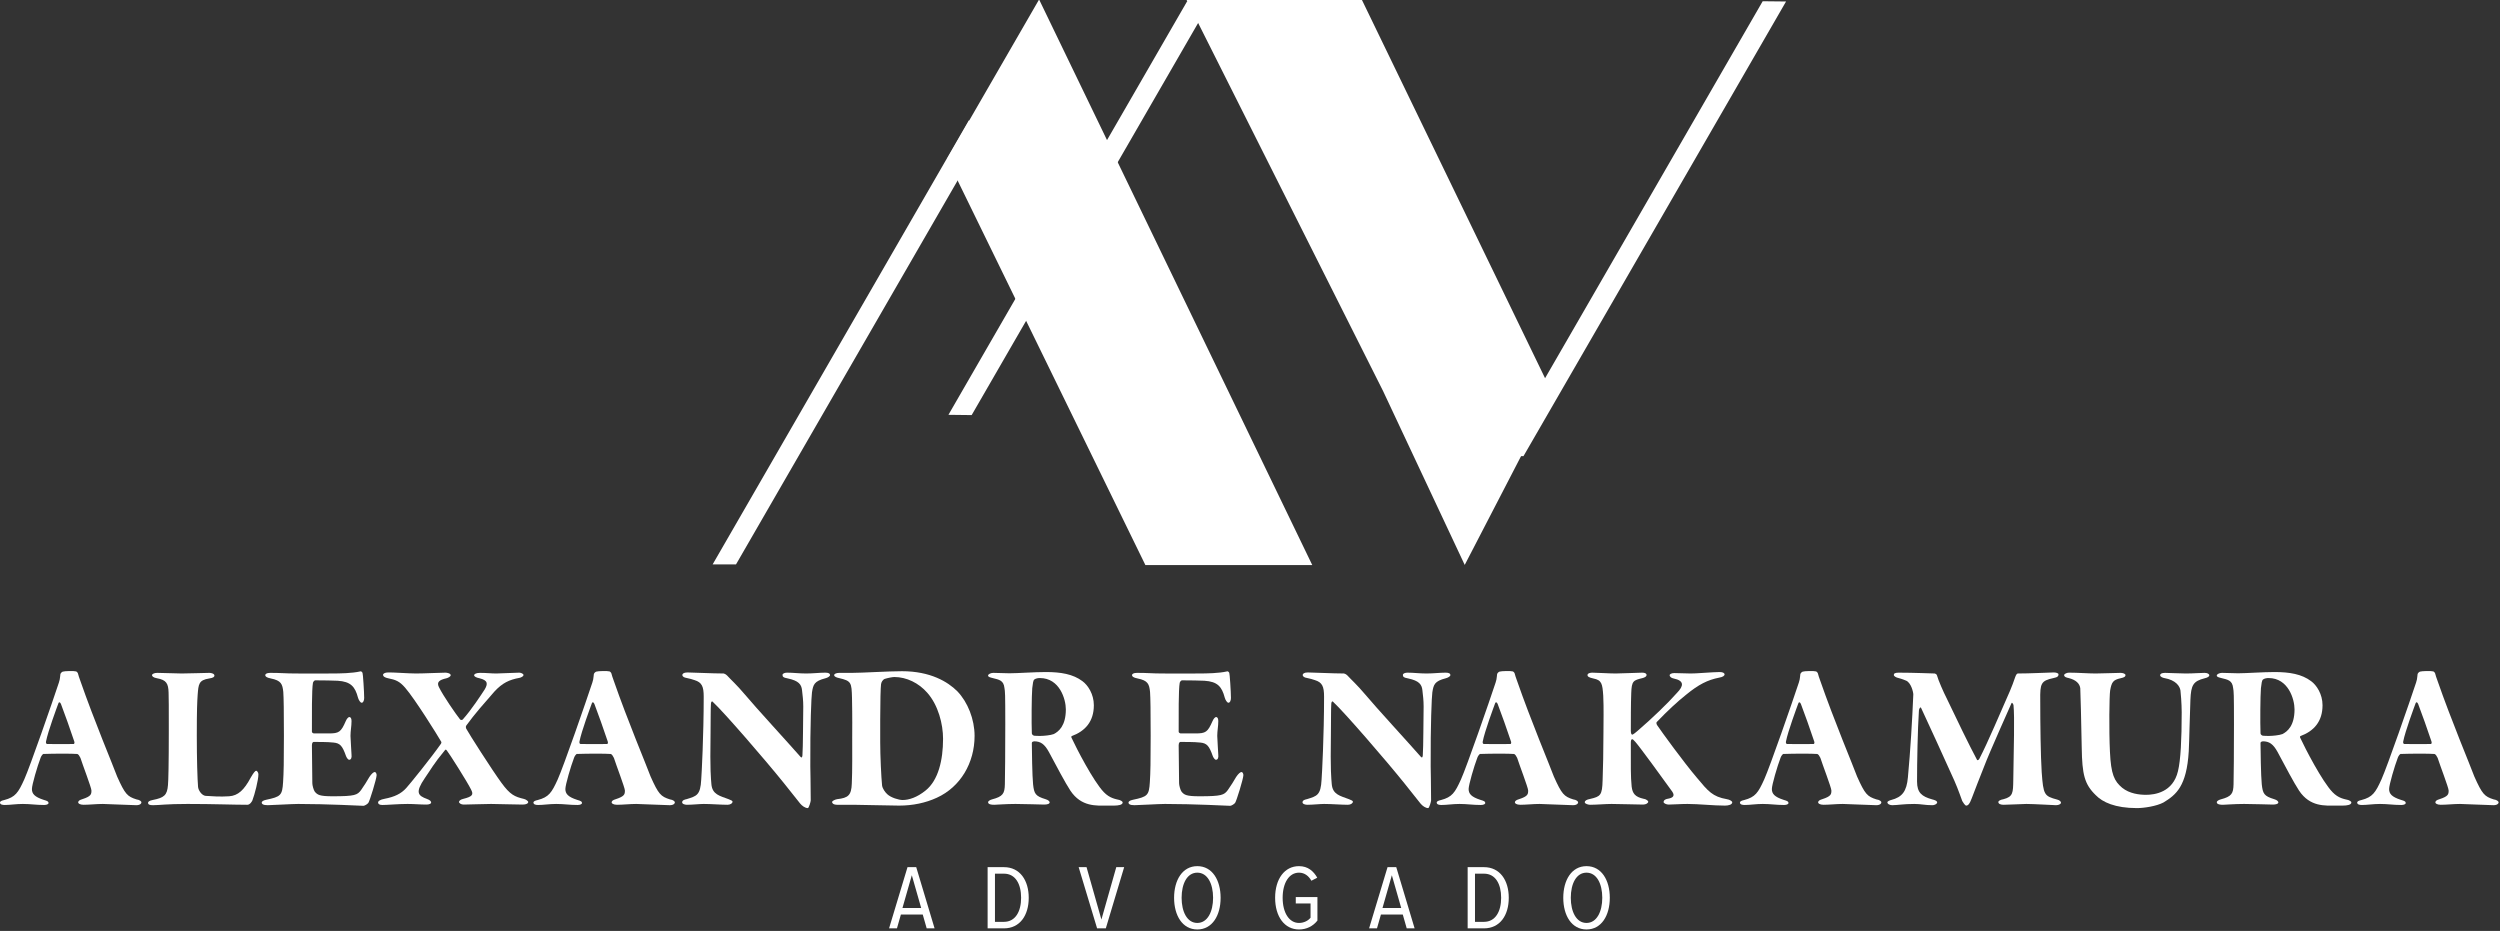 <?xml version="1.0" encoding="UTF-8" standalone="no"?><!DOCTYPE svg PUBLIC "-//W3C//DTD SVG 1.1//EN" "http://www.w3.org/Graphics/SVG/1.1/DTD/svg11.dtd"><svg width="1528px" height="569px" version="1.1" xmlns="http://www.w3.org/2000/svg" xmlns:xlink="http://www.w3.org/1999/xlink" xml:space="preserve" xmlns:serif="http://www.serif.com/" style="fill-rule:evenodd;clip-rule:evenodd;stroke-linejoin:round;stroke-miterlimit:2;"><rect width="100%" height="100%" fill="#333333" stroke="none"/><g transform="matrix(1,0,0,1,-123.758,-15.989)"><g><g transform="matrix(1.396,0,0,1.396,178.771,-21.443)"><g transform="matrix(0.403,0.233,-0.351,0.608,260.171,-474.139)"><path d="M1417.05,281.784L1436.2,274.625L1436.12,602.067L1417.05,609.179L1417.05,281.784Z" style="fill:white;"/></g><g transform="matrix(0.403,0.233,-0.351,0.608,8.198,-474.139)"><path d="M1417.05,281.784L1436.2,274.625L1436.12,572.487L1417.06,579.599L1417.05,281.784Z" style="fill:white;"/></g><g transform="matrix(1.918,0,0,1.926,-1014.56,-1210.45)"><path d="M863.288,732.848L855.864,745.651L842.774,770.82L824.146,731.312L779.213,642.259L819.248,642.259" style="fill:white;"/></g><g transform="matrix(1.918,0,0,1.918,-1036.66,-1206.87)"><path d="M736.128,679.487L757.139,643.096L819.493,772.197L781.4,772.197L736.128,679.487Z" style="fill:white;"/></g><g transform="matrix(-0.403,-0.233,0.351,-0.608,754.995,775.43)"><path d="M1417.06,281.784L1436.1,274.506L1436.2,594.235L1417.06,593.71L1417.06,281.784Z" style="fill:white;"/></g></g><g transform="matrix(2.337,0,0,2.337,81.556,-206.809)"><g transform="matrix(24,0,0,24,250.384,338.131)"><path d="M0.504,-0L0.304,-0.667L0.209,-0.667L0.008,-0L0.094,-0L0.137,-0.151L0.375,-0.151L0.418,-0L0.504,-0ZM0.358,-0.222L0.154,-0.222L0.256,-0.579L0.358,-0.222Z" style="fill:white;fill-rule:nonzero;"/></g><g transform="matrix(24,0,0,24,274.672,338.131)"><path d="M0.248,-0C0.422,-0 0.518,-0.142 0.518,-0.333C0.518,-0.523 0.422,-0.667 0.248,-0.667L0.07,-0.667L0.07,-0L0.248,-0ZM0.248,-0.071L0.15,-0.071L0.15,-0.596L0.248,-0.596C0.373,-0.596 0.435,-0.484 0.435,-0.333C0.435,-0.183 0.372,-0.071 0.248,-0.071Z" style="fill:white;fill-rule:nonzero;"/></g><g transform="matrix(24,0,0,24,299.968,338.131)"><path d="M0.304,-0L0.504,-0.667L0.418,-0.667L0.256,-0.096L0.094,-0.667L0.008,-0.667L0.209,-0L0.304,-0Z" style="fill:white;fill-rule:nonzero;"/></g><g transform="matrix(24,0,0,24,323.992,338.131)"><path d="M0.3,0.012C0.463,0.012 0.554,-0.14 0.554,-0.333C0.554,-0.526 0.463,-0.678 0.3,-0.678C0.138,-0.678 0.047,-0.526 0.047,-0.333C0.047,-0.14 0.138,0.012 0.3,0.012ZM0.3,-0.059C0.189,-0.059 0.129,-0.181 0.129,-0.333C0.129,-0.487 0.189,-0.607 0.3,-0.607C0.411,-0.607 0.472,-0.487 0.472,-0.333C0.472,-0.181 0.411,-0.059 0.3,-0.059Z" style="fill:white;fill-rule:nonzero;"/></g><g transform="matrix(24,0,0,24,350.416,338.131)"><path d="M0.307,0.012C0.391,0.012 0.46,-0.024 0.508,-0.085L0.508,-0.341L0.272,-0.341L0.272,-0.271L0.433,-0.271L0.433,-0.116C0.409,-0.086 0.364,-0.059 0.307,-0.059C0.2,-0.059 0.129,-0.17 0.129,-0.333C0.129,-0.497 0.2,-0.607 0.307,-0.607C0.368,-0.607 0.413,-0.571 0.442,-0.519L0.506,-0.552C0.466,-0.623 0.405,-0.678 0.307,-0.678C0.15,-0.678 0.047,-0.539 0.047,-0.333C0.047,-0.127 0.15,0.012 0.307,0.012Z" style="fill:white;fill-rule:nonzero;"/></g><g transform="matrix(24,0,0,24,375.928,338.131)"><path d="M0.504,-0L0.304,-0.667L0.209,-0.667L0.008,-0L0.094,-0L0.137,-0.151L0.375,-0.151L0.418,-0L0.504,-0ZM0.358,-0.222L0.154,-0.222L0.256,-0.579L0.358,-0.222Z" style="fill:white;fill-rule:nonzero;"/></g><g transform="matrix(24,0,0,24,400.216,338.131)"><path d="M0.248,-0C0.422,-0 0.518,-0.142 0.518,-0.333C0.518,-0.523 0.422,-0.667 0.248,-0.667L0.07,-0.667L0.07,-0L0.248,-0ZM0.248,-0.071L0.15,-0.071L0.15,-0.596L0.248,-0.596C0.373,-0.596 0.435,-0.484 0.435,-0.333C0.435,-0.183 0.372,-0.071 0.248,-0.071Z" style="fill:white;fill-rule:nonzero;"/></g><g transform="matrix(24,0,0,24,425.776,338.131)"><path d="M0.3,0.012C0.463,0.012 0.554,-0.14 0.554,-0.333C0.554,-0.526 0.463,-0.678 0.3,-0.678C0.138,-0.678 0.047,-0.526 0.047,-0.333C0.047,-0.14 0.138,0.012 0.3,0.012ZM0.3,-0.059C0.189,-0.059 0.129,-0.181 0.129,-0.333C0.129,-0.487 0.189,-0.607 0.3,-0.607C0.411,-0.607 0.472,-0.487 0.472,-0.333C0.472,-0.181 0.411,-0.059 0.3,-0.059Z" style="fill:white;fill-rule:nonzero;"/></g></g><g transform="matrix(5.282,0,0,5.282,-524.123,-1145.36)"><g transform="matrix(24,0,0,24,123.207,312.897)"><path d="M0.344,-0.639C0.335,-0.642 0.288,-0.641 0.28,-0.638C0.276,-0.637 0.268,-0.63 0.268,-0.624C0.268,-0.617 0.267,-0.619 0.267,-0.614C0.267,-0.608 0.264,-0.593 0.261,-0.585C0.231,-0.494 0.122,-0.18 0.094,-0.118C0.065,-0.054 0.051,-0.033 -0.002,-0.019C-0.015,-0.016 -0.023,-0.013 -0.023,-0.006C-0.022,0.003 -0.011,0.005 0,0.005C0.026,0.005 0.054,-0 0.087,-0C0.125,-0 0.15,0.005 0.19,0.005C0.204,0.005 0.212,-0 0.211,-0.005C0.211,-0.011 0.208,-0.014 0.187,-0.02C0.144,-0.034 0.131,-0.049 0.131,-0.072C0.131,-0.092 0.157,-0.181 0.173,-0.223C0.176,-0.232 0.184,-0.241 0.186,-0.241C0.242,-0.243 0.325,-0.243 0.348,-0.241C0.356,-0.241 0.361,-0.229 0.365,-0.222C0.374,-0.193 0.418,-0.078 0.418,-0.065C0.418,-0.047 0.417,-0.037 0.374,-0.023C0.361,-0.019 0.354,-0.015 0.354,-0.007C0.354,-0.003 0.362,0.004 0.38,0.004C0.408,0.004 0.442,-0 0.473,-0C0.495,-0 0.608,0.006 0.634,0.006C0.654,0.006 0.659,-0.003 0.659,-0.008C0.659,-0.012 0.651,-0.02 0.635,-0.022C0.591,-0.036 0.58,-0.047 0.542,-0.132C0.523,-0.184 0.431,-0.402 0.364,-0.595C0.359,-0.61 0.355,-0.619 0.353,-0.629C0.352,-0.633 0.347,-0.638 0.344,-0.639ZM0.333,-0.289C0.323,-0.288 0.233,-0.289 0.204,-0.289C0.199,-0.29 0.198,-0.296 0.199,-0.301C0.208,-0.349 0.252,-0.467 0.259,-0.486C0.261,-0.492 0.267,-0.492 0.271,-0.482C0.286,-0.443 0.319,-0.351 0.335,-0.302C0.338,-0.295 0.335,-0.29 0.333,-0.289Z" style="fill:white;fill-rule:nonzero;"/></g><g transform="matrix(24,0,0,24,139.743,312.897)"><path d="M0.021,-0.621C0.021,-0.616 0.027,-0.609 0.045,-0.606C0.09,-0.598 0.1,-0.581 0.101,-0.536C0.102,-0.503 0.102,-0.477 0.102,-0.353C0.102,-0.192 0.1,-0.111 0.098,-0.091C0.094,-0.042 0.08,-0.03 0.024,-0.019C0.009,-0.016 0.002,-0.011 0.002,-0.006C0.002,0.003 0.009,0.006 0.026,0.006C0.057,0.006 0.09,-0 0.192,-0C0.319,-0 0.414,0.004 0.481,0.004C0.494,0.004 0.504,-0.014 0.505,-0.017C0.516,-0.045 0.534,-0.116 0.534,-0.142C0.534,-0.154 0.526,-0.16 0.524,-0.16C0.518,-0.16 0.511,-0.151 0.497,-0.127C0.465,-0.067 0.436,-0.04 0.393,-0.037C0.349,-0.034 0.31,-0.037 0.279,-0.039C0.261,-0.041 0.244,-0.066 0.243,-0.083C0.24,-0.119 0.237,-0.216 0.237,-0.329C0.237,-0.462 0.239,-0.492 0.241,-0.524C0.245,-0.578 0.246,-0.597 0.297,-0.605C0.317,-0.608 0.322,-0.613 0.322,-0.619C0.322,-0.628 0.307,-0.632 0.298,-0.632C0.276,-0.632 0.201,-0.629 0.164,-0.629C0.138,-0.629 0.073,-0.632 0.046,-0.632C0.031,-0.632 0.021,-0.626 0.021,-0.621Z" style="fill:white;fill-rule:nonzero;"/></g><g transform="matrix(24,0,0,24,152.943,312.897)"><path d="M0.017,-0.621C0.017,-0.615 0.023,-0.609 0.044,-0.605C0.094,-0.595 0.1,-0.578 0.104,-0.54C0.106,-0.512 0.107,-0.446 0.107,-0.328C0.107,-0.206 0.106,-0.149 0.103,-0.105C0.099,-0.041 0.092,-0.035 0.021,-0.02C0.006,-0.017 0,-0.011 0,-0.007C0,-0 0.006,0.006 0.029,0.006C0.049,0.006 0.146,-0 0.176,-0C0.314,-0 0.486,0.009 0.491,0.009C0.498,0.008 0.509,0.001 0.514,-0.005C0.52,-0.012 0.554,-0.122 0.554,-0.139C0.554,-0.146 0.55,-0.154 0.545,-0.154C0.539,-0.154 0.529,-0.145 0.519,-0.13C0.511,-0.115 0.491,-0.084 0.479,-0.067C0.461,-0.043 0.45,-0.037 0.342,-0.037C0.278,-0.037 0.269,-0.044 0.256,-0.059C0.25,-0.067 0.244,-0.09 0.244,-0.1L0.242,-0.283C0.242,-0.296 0.248,-0.299 0.25,-0.299C0.325,-0.299 0.333,-0.297 0.346,-0.296C0.378,-0.293 0.389,-0.28 0.406,-0.232C0.408,-0.226 0.415,-0.213 0.422,-0.213C0.43,-0.213 0.435,-0.222 0.433,-0.237C0.432,-0.261 0.429,-0.298 0.428,-0.328C0.428,-0.353 0.433,-0.374 0.433,-0.399C0.433,-0.411 0.43,-0.419 0.422,-0.419C0.417,-0.419 0.409,-0.409 0.405,-0.399C0.382,-0.346 0.372,-0.34 0.323,-0.34L0.252,-0.34C0.248,-0.34 0.242,-0.344 0.242,-0.348C0.242,-0.425 0.241,-0.552 0.247,-0.584C0.248,-0.588 0.253,-0.596 0.258,-0.596C0.299,-0.596 0.344,-0.595 0.366,-0.594C0.429,-0.59 0.45,-0.566 0.464,-0.513C0.467,-0.502 0.475,-0.488 0.482,-0.488C0.49,-0.488 0.494,-0.5 0.494,-0.511C0.494,-0.539 0.488,-0.631 0.486,-0.632C0.485,-0.634 0.481,-0.641 0.475,-0.639C0.436,-0.63 0.379,-0.629 0.336,-0.629C0.319,-0.628 0.18,-0.629 0.163,-0.629C0.115,-0.629 0.094,-0.632 0.041,-0.632C0.023,-0.632 0.017,-0.626 0.017,-0.621Z" style="fill:white;fill-rule:nonzero;"/></g><g transform="matrix(24,0,0,24,166.575,312.897)"><path d="M0.017,-0.623C0.017,-0.614 0.027,-0.609 0.041,-0.606C0.077,-0.599 0.096,-0.592 0.123,-0.561C0.17,-0.507 0.278,-0.334 0.298,-0.299C0.299,-0.296 0.298,-0.293 0.296,-0.29C0.25,-0.224 0.144,-0.093 0.129,-0.077C0.104,-0.049 0.072,-0.034 0.025,-0.025C0.003,-0.021 -0.007,-0.014 -0.007,-0.007C-0.007,-0 -0.001,0.005 0.014,0.005C0.038,0.005 0.09,-0 0.135,-0C0.167,-0 0.196,0.003 0.227,0.003C0.24,0.003 0.249,-0.002 0.249,-0.006C0.249,-0.014 0.242,-0.019 0.229,-0.024C0.185,-0.04 0.171,-0.055 0.218,-0.124C0.248,-0.167 0.259,-0.191 0.316,-0.26C0.318,-0.262 0.32,-0.264 0.325,-0.257C0.336,-0.244 0.424,-0.105 0.441,-0.07C0.454,-0.045 0.45,-0.036 0.402,-0.024C0.39,-0.021 0.383,-0.015 0.383,-0.009C0.383,-0.007 0.389,0.003 0.407,0.003C0.422,0.003 0.51,-0 0.538,-0C0.577,-0 0.643,0.003 0.69,0.003C0.709,0.003 0.717,-0.003 0.717,-0.01C0.717,-0.012 0.709,-0.021 0.697,-0.024C0.651,-0.035 0.63,-0.044 0.587,-0.103C0.543,-0.163 0.43,-0.34 0.418,-0.363C0.416,-0.367 0.415,-0.375 0.419,-0.379C0.458,-0.433 0.505,-0.486 0.554,-0.542C0.592,-0.583 0.625,-0.599 0.675,-0.608C0.681,-0.609 0.695,-0.615 0.694,-0.622C0.694,-0.628 0.681,-0.633 0.674,-0.633C0.65,-0.633 0.586,-0.629 0.563,-0.629C0.538,-0.629 0.516,-0.632 0.484,-0.632C0.464,-0.632 0.456,-0.625 0.456,-0.621C0.456,-0.614 0.467,-0.609 0.482,-0.606C0.523,-0.596 0.523,-0.579 0.507,-0.552C0.492,-0.529 0.442,-0.452 0.401,-0.407C0.398,-0.404 0.391,-0.404 0.388,-0.408C0.368,-0.433 0.307,-0.521 0.286,-0.564C0.275,-0.587 0.287,-0.598 0.323,-0.606C0.331,-0.608 0.344,-0.615 0.343,-0.621C0.343,-0.63 0.324,-0.633 0.318,-0.633C0.288,-0.633 0.219,-0.629 0.176,-0.629C0.139,-0.629 0.062,-0.635 0.041,-0.634C0.026,-0.634 0.017,-0.628 0.017,-0.623Z" style="fill:white;fill-rule:nonzero;"/></g><g transform="matrix(24,0,0,24,184.935,312.897)"><path d="M0.344,-0.639C0.335,-0.642 0.288,-0.641 0.28,-0.638C0.276,-0.637 0.268,-0.63 0.268,-0.624C0.268,-0.617 0.267,-0.619 0.267,-0.614C0.267,-0.608 0.264,-0.593 0.261,-0.585C0.231,-0.494 0.122,-0.18 0.094,-0.118C0.065,-0.054 0.051,-0.033 -0.002,-0.019C-0.015,-0.016 -0.023,-0.013 -0.023,-0.006C-0.022,0.003 -0.011,0.005 0,0.005C0.026,0.005 0.054,-0 0.087,-0C0.125,-0 0.15,0.005 0.19,0.005C0.204,0.005 0.212,-0 0.211,-0.005C0.211,-0.011 0.208,-0.014 0.187,-0.02C0.144,-0.034 0.131,-0.049 0.131,-0.072C0.131,-0.092 0.157,-0.181 0.173,-0.223C0.176,-0.232 0.184,-0.241 0.186,-0.241C0.242,-0.243 0.325,-0.243 0.348,-0.241C0.356,-0.241 0.361,-0.229 0.365,-0.222C0.374,-0.193 0.418,-0.078 0.418,-0.065C0.418,-0.047 0.417,-0.037 0.374,-0.023C0.361,-0.019 0.354,-0.015 0.354,-0.007C0.354,-0.003 0.362,0.004 0.38,0.004C0.408,0.004 0.442,-0 0.473,-0C0.495,-0 0.608,0.006 0.634,0.006C0.654,0.006 0.659,-0.003 0.659,-0.008C0.659,-0.012 0.651,-0.02 0.635,-0.022C0.591,-0.036 0.58,-0.047 0.542,-0.132C0.523,-0.184 0.431,-0.402 0.364,-0.595C0.359,-0.61 0.355,-0.619 0.353,-0.629C0.352,-0.633 0.347,-0.638 0.344,-0.639ZM0.333,-0.289C0.323,-0.288 0.233,-0.289 0.204,-0.289C0.199,-0.29 0.198,-0.296 0.199,-0.301C0.208,-0.349 0.252,-0.467 0.259,-0.486C0.261,-0.492 0.267,-0.492 0.271,-0.482C0.286,-0.443 0.319,-0.351 0.335,-0.302C0.338,-0.295 0.335,-0.29 0.333,-0.289Z" style="fill:white;fill-rule:nonzero;"/></g><g transform="matrix(24,0,0,24,201.543,312.897)"><path d="M0.003,-0.622C0.003,-0.613 0.014,-0.609 0.021,-0.608C0.04,-0.604 0.051,-0.601 0.062,-0.597C0.097,-0.586 0.106,-0.567 0.106,-0.517C0.106,-0.33 0.096,-0.142 0.094,-0.117C0.09,-0.042 0.072,-0.038 0.023,-0.023C0.018,-0.022 0.002,-0.019 0.002,-0.008C0.002,0.001 0.017,0.004 0.025,0.004C0.051,0.004 0.087,-0 0.106,-0C0.142,-0 0.19,0.004 0.221,0.004C0.234,0.004 0.245,-0.003 0.245,-0.011C0.245,-0.015 0.239,-0.018 0.226,-0.023C0.184,-0.039 0.147,-0.045 0.143,-0.096C0.141,-0.124 0.136,-0.155 0.139,-0.341C0.14,-0.419 0.139,-0.456 0.141,-0.485C0.142,-0.496 0.148,-0.496 0.15,-0.492C0.205,-0.441 0.402,-0.213 0.493,-0.1C0.513,-0.075 0.553,-0.024 0.571,-0.002C0.58,0.009 0.595,0.02 0.608,0.02C0.613,0.02 0.622,-0.011 0.622,-0.017C0.622,-0.11 0.62,-0.152 0.62,-0.181C0.619,-0.382 0.625,-0.518 0.628,-0.538C0.634,-0.575 0.638,-0.592 0.693,-0.606C0.705,-0.609 0.715,-0.616 0.715,-0.621C0.715,-0.629 0.708,-0.633 0.692,-0.633C0.664,-0.633 0.634,-0.629 0.6,-0.629C0.566,-0.629 0.537,-0.633 0.508,-0.633C0.499,-0.633 0.486,-0.63 0.486,-0.622C0.486,-0.614 0.489,-0.609 0.512,-0.605C0.564,-0.594 0.577,-0.576 0.58,-0.549C0.583,-0.523 0.586,-0.499 0.586,-0.47C0.585,-0.417 0.585,-0.272 0.582,-0.234C0.581,-0.228 0.58,-0.219 0.572,-0.228C0.507,-0.302 0.356,-0.466 0.306,-0.526C0.263,-0.577 0.236,-0.6 0.219,-0.619C0.212,-0.626 0.204,-0.629 0.202,-0.629C0.148,-0.629 0.05,-0.634 0.027,-0.634C0.009,-0.634 0.003,-0.627 0.003,-0.622Z" style="fill:white;fill-rule:nonzero;"/></g><g transform="matrix(24,0,0,24,218.823,312.897)"><path d="M0.342,-0.64C0.276,-0.64 0.15,-0.632 0.102,-0.632L0.04,-0.632C0.027,-0.632 0.015,-0.628 0.015,-0.621C0.015,-0.613 0.029,-0.609 0.038,-0.607C0.098,-0.593 0.099,-0.586 0.101,-0.511C0.103,-0.413 0.102,-0.357 0.102,-0.318C0.102,-0.265 0.103,-0.158 0.1,-0.098C0.098,-0.042 0.083,-0.029 0.029,-0.023C0.019,-0.021 0.005,-0.015 0.005,-0.009C0.005,-0.006 0.008,0.004 0.03,0.004L0.109,0.004C0.14,0.004 0.293,0.008 0.328,0.008C0.394,0.008 0.456,-0.005 0.51,-0.03C0.624,-0.082 0.692,-0.198 0.692,-0.328C0.692,-0.408 0.659,-0.491 0.609,-0.543C0.563,-0.589 0.479,-0.64 0.342,-0.64ZM0.305,-0.612C0.364,-0.612 0.423,-0.583 0.464,-0.536C0.517,-0.476 0.54,-0.385 0.54,-0.314C0.54,-0.211 0.517,-0.114 0.456,-0.065C0.414,-0.031 0.375,-0.019 0.345,-0.019C0.327,-0.019 0.289,-0.03 0.271,-0.047C0.261,-0.056 0.248,-0.074 0.246,-0.089C0.242,-0.127 0.237,-0.233 0.237,-0.297L0.237,-0.407C0.237,-0.493 0.239,-0.564 0.241,-0.577C0.242,-0.587 0.249,-0.599 0.259,-0.603C0.275,-0.608 0.297,-0.612 0.305,-0.612Z" style="fill:white;fill-rule:nonzero;"/></g><g transform="matrix(24,0,0,24,236.535,312.897)"><path d="M0.529,-0.476C0.529,-0.53 0.5,-0.573 0.474,-0.592C0.429,-0.626 0.37,-0.636 0.297,-0.636C0.243,-0.636 0.161,-0.63 0.122,-0.63C0.12,-0.63 0.048,-0.632 0.044,-0.632C0.033,-0.632 0.019,-0.626 0.019,-0.619C0.019,-0.612 0.03,-0.61 0.041,-0.607C0.073,-0.599 0.094,-0.596 0.098,-0.559C0.101,-0.541 0.102,-0.536 0.102,-0.384C0.102,-0.226 0.101,-0.161 0.1,-0.095C0.099,-0.05 0.091,-0.036 0.038,-0.022C0.026,-0.019 0.019,-0.012 0.019,-0.009C0.019,-0.003 0.023,0.004 0.049,0.004C0.058,0.004 0.105,-0 0.151,-0C0.191,-0 0.28,0.003 0.289,0.003C0.304,0.003 0.316,-0 0.316,-0.008C0.316,-0.011 0.311,-0.019 0.296,-0.023C0.247,-0.038 0.241,-0.049 0.236,-0.095C0.232,-0.132 0.23,-0.264 0.23,-0.294C0.23,-0.297 0.232,-0.299 0.234,-0.3C0.236,-0.301 0.24,-0.302 0.241,-0.302C0.272,-0.302 0.291,-0.289 0.312,-0.251C0.35,-0.18 0.391,-0.102 0.416,-0.064C0.469,0.015 0.541,0.008 0.594,0.008C0.611,0.008 0.642,0.009 0.654,0.005C0.662,0.003 0.668,-0.001 0.668,-0.007C0.668,-0.013 0.656,-0.018 0.653,-0.019C0.633,-0.024 0.606,-0.027 0.577,-0.057C0.527,-0.109 0.445,-0.268 0.421,-0.32C0.419,-0.325 0.422,-0.326 0.422,-0.327C0.487,-0.351 0.529,-0.397 0.529,-0.476ZM0.394,-0.456C0.394,-0.376 0.359,-0.349 0.336,-0.337C0.321,-0.331 0.287,-0.328 0.272,-0.328C0.265,-0.328 0.246,-0.328 0.241,-0.329C0.239,-0.33 0.23,-0.332 0.23,-0.342C0.228,-0.391 0.229,-0.522 0.232,-0.558C0.235,-0.581 0.236,-0.595 0.242,-0.6C0.25,-0.606 0.262,-0.607 0.269,-0.607C0.364,-0.607 0.394,-0.505 0.394,-0.456Z" style="fill:white;fill-rule:nonzero;"/></g><g transform="matrix(24,0,0,24,253.239,312.897)"><path d="M0.017,-0.621C0.017,-0.615 0.023,-0.609 0.044,-0.605C0.094,-0.595 0.1,-0.578 0.104,-0.54C0.106,-0.512 0.107,-0.446 0.107,-0.328C0.107,-0.206 0.106,-0.149 0.103,-0.105C0.099,-0.041 0.092,-0.035 0.021,-0.02C0.006,-0.017 0,-0.011 0,-0.007C0,-0 0.006,0.006 0.029,0.006C0.049,0.006 0.146,-0 0.176,-0C0.314,-0 0.486,0.009 0.491,0.009C0.498,0.008 0.509,0.001 0.514,-0.005C0.52,-0.012 0.554,-0.122 0.554,-0.139C0.554,-0.146 0.55,-0.154 0.545,-0.154C0.539,-0.154 0.529,-0.145 0.519,-0.13C0.511,-0.115 0.491,-0.084 0.479,-0.067C0.461,-0.043 0.45,-0.037 0.342,-0.037C0.278,-0.037 0.269,-0.044 0.256,-0.059C0.25,-0.067 0.244,-0.09 0.244,-0.1L0.242,-0.283C0.242,-0.296 0.248,-0.299 0.25,-0.299C0.325,-0.299 0.333,-0.297 0.346,-0.296C0.378,-0.293 0.389,-0.28 0.406,-0.232C0.408,-0.226 0.415,-0.213 0.422,-0.213C0.43,-0.213 0.435,-0.222 0.433,-0.237C0.432,-0.261 0.429,-0.298 0.428,-0.328C0.428,-0.353 0.433,-0.374 0.433,-0.399C0.433,-0.411 0.43,-0.419 0.422,-0.419C0.417,-0.419 0.409,-0.409 0.405,-0.399C0.382,-0.346 0.372,-0.34 0.323,-0.34L0.252,-0.34C0.248,-0.34 0.242,-0.344 0.242,-0.348C0.242,-0.425 0.241,-0.552 0.247,-0.584C0.248,-0.588 0.253,-0.596 0.258,-0.596C0.299,-0.596 0.344,-0.595 0.366,-0.594C0.429,-0.59 0.45,-0.566 0.464,-0.513C0.467,-0.502 0.475,-0.488 0.482,-0.488C0.49,-0.488 0.494,-0.5 0.494,-0.511C0.494,-0.539 0.488,-0.631 0.486,-0.632C0.485,-0.634 0.481,-0.641 0.475,-0.639C0.436,-0.63 0.379,-0.629 0.336,-0.629C0.319,-0.628 0.18,-0.629 0.163,-0.629C0.115,-0.629 0.094,-0.632 0.041,-0.632C0.023,-0.632 0.017,-0.626 0.017,-0.621Z" style="fill:white;fill-rule:nonzero;"/></g><g transform="matrix(24,0,0,24,273.327,312.897)"><path d="M0.003,-0.622C0.003,-0.613 0.014,-0.609 0.021,-0.608C0.04,-0.604 0.051,-0.601 0.062,-0.597C0.097,-0.586 0.106,-0.567 0.106,-0.517C0.106,-0.33 0.096,-0.142 0.094,-0.117C0.09,-0.042 0.072,-0.038 0.023,-0.023C0.018,-0.022 0.002,-0.019 0.002,-0.008C0.002,0.001 0.017,0.004 0.025,0.004C0.051,0.004 0.087,-0 0.106,-0C0.142,-0 0.19,0.004 0.221,0.004C0.234,0.004 0.245,-0.003 0.245,-0.011C0.245,-0.015 0.239,-0.018 0.226,-0.023C0.184,-0.039 0.147,-0.045 0.143,-0.096C0.141,-0.124 0.136,-0.155 0.139,-0.341C0.14,-0.419 0.139,-0.456 0.141,-0.485C0.142,-0.496 0.148,-0.496 0.15,-0.492C0.205,-0.441 0.402,-0.213 0.493,-0.1C0.513,-0.075 0.553,-0.024 0.571,-0.002C0.58,0.009 0.595,0.02 0.608,0.02C0.613,0.02 0.622,-0.011 0.622,-0.017C0.622,-0.11 0.62,-0.152 0.62,-0.181C0.619,-0.382 0.625,-0.518 0.628,-0.538C0.634,-0.575 0.638,-0.592 0.693,-0.606C0.705,-0.609 0.715,-0.616 0.715,-0.621C0.715,-0.629 0.708,-0.633 0.692,-0.633C0.664,-0.633 0.634,-0.629 0.6,-0.629C0.566,-0.629 0.537,-0.633 0.508,-0.633C0.499,-0.633 0.486,-0.63 0.486,-0.622C0.486,-0.614 0.489,-0.609 0.512,-0.605C0.564,-0.594 0.577,-0.576 0.58,-0.549C0.583,-0.523 0.586,-0.499 0.586,-0.47C0.585,-0.417 0.585,-0.272 0.582,-0.234C0.581,-0.228 0.58,-0.219 0.572,-0.228C0.507,-0.302 0.356,-0.466 0.306,-0.526C0.263,-0.577 0.236,-0.6 0.219,-0.619C0.212,-0.626 0.204,-0.629 0.202,-0.629C0.148,-0.629 0.05,-0.634 0.027,-0.634C0.009,-0.634 0.003,-0.627 0.003,-0.622Z" style="fill:white;fill-rule:nonzero;"/></g><g transform="matrix(24,0,0,24,289.455,312.897)"><path d="M0.344,-0.639C0.335,-0.642 0.288,-0.641 0.28,-0.638C0.276,-0.637 0.268,-0.63 0.268,-0.624C0.268,-0.617 0.267,-0.619 0.267,-0.614C0.267,-0.608 0.264,-0.593 0.261,-0.585C0.231,-0.494 0.122,-0.18 0.094,-0.118C0.065,-0.054 0.051,-0.033 -0.002,-0.019C-0.015,-0.016 -0.023,-0.013 -0.023,-0.006C-0.022,0.003 -0.011,0.005 0,0.005C0.026,0.005 0.054,-0 0.087,-0C0.125,-0 0.15,0.005 0.19,0.005C0.204,0.005 0.212,-0 0.211,-0.005C0.211,-0.011 0.208,-0.014 0.187,-0.02C0.144,-0.034 0.131,-0.049 0.131,-0.072C0.131,-0.092 0.157,-0.181 0.173,-0.223C0.176,-0.232 0.184,-0.241 0.186,-0.241C0.242,-0.243 0.325,-0.243 0.348,-0.241C0.356,-0.241 0.361,-0.229 0.365,-0.222C0.374,-0.193 0.418,-0.078 0.418,-0.065C0.418,-0.047 0.417,-0.037 0.374,-0.023C0.361,-0.019 0.354,-0.015 0.354,-0.007C0.354,-0.003 0.362,0.004 0.38,0.004C0.408,0.004 0.442,-0 0.473,-0C0.495,-0 0.608,0.006 0.634,0.006C0.654,0.006 0.659,-0.003 0.659,-0.008C0.659,-0.012 0.651,-0.02 0.635,-0.022C0.591,-0.036 0.58,-0.047 0.542,-0.132C0.523,-0.184 0.431,-0.402 0.364,-0.595C0.359,-0.61 0.355,-0.619 0.353,-0.629C0.352,-0.633 0.347,-0.638 0.344,-0.639ZM0.333,-0.289C0.323,-0.288 0.233,-0.289 0.204,-0.289C0.199,-0.29 0.198,-0.296 0.199,-0.301C0.208,-0.349 0.252,-0.467 0.259,-0.486C0.261,-0.492 0.267,-0.492 0.271,-0.482C0.286,-0.443 0.319,-0.351 0.335,-0.302C0.338,-0.295 0.335,-0.29 0.333,-0.289Z" style="fill:white;fill-rule:nonzero;"/></g><g transform="matrix(24,0,0,24,305.751,312.897)"><path d="M0.025,-0.621C0.025,-0.615 0.03,-0.61 0.053,-0.605C0.094,-0.597 0.097,-0.58 0.101,-0.522C0.104,-0.464 0.102,-0.393 0.102,-0.341C0.102,-0.246 0.1,-0.179 0.098,-0.115C0.096,-0.041 0.088,-0.036 0.037,-0.024C0.021,-0.021 0.012,-0.016 0.012,-0.008C0.012,-0 0.031,0.004 0.037,0.004C0.068,0.004 0.112,-0 0.141,-0C0.171,-0 0.274,0.003 0.293,0.003C0.307,0.003 0.318,-0.004 0.318,-0.011C0.318,-0.012 0.314,-0.022 0.295,-0.025C0.255,-0.034 0.242,-0.05 0.238,-0.084C0.233,-0.132 0.234,-0.183 0.234,-0.295C0.234,-0.306 0.236,-0.312 0.24,-0.312C0.245,-0.312 0.246,-0.309 0.256,-0.299C0.275,-0.278 0.389,-0.122 0.434,-0.059C0.448,-0.038 0.436,-0.029 0.412,-0.025C0.405,-0.024 0.392,-0.02 0.392,-0.009C0.392,-0.003 0.406,0.003 0.416,0.003C0.44,0.003 0.471,-0 0.507,-0C0.562,-0 0.631,0.008 0.688,0.008C0.706,0.008 0.723,0.003 0.723,-0.008C0.723,-0.013 0.711,-0.021 0.697,-0.023C0.628,-0.035 0.607,-0.061 0.552,-0.127C0.489,-0.201 0.383,-0.347 0.36,-0.381C0.356,-0.39 0.357,-0.393 0.36,-0.396C0.41,-0.448 0.458,-0.493 0.501,-0.527C0.561,-0.576 0.604,-0.598 0.66,-0.609C0.678,-0.612 0.686,-0.618 0.686,-0.625C0.686,-0.63 0.679,-0.636 0.663,-0.636C0.631,-0.636 0.54,-0.628 0.522,-0.629C0.508,-0.629 0.457,-0.631 0.443,-0.631C0.429,-0.631 0.421,-0.625 0.421,-0.621C0.421,-0.615 0.428,-0.607 0.44,-0.605C0.494,-0.594 0.488,-0.568 0.457,-0.536C0.41,-0.483 0.336,-0.412 0.265,-0.351C0.26,-0.346 0.244,-0.334 0.241,-0.334C0.238,-0.334 0.234,-0.338 0.234,-0.353C0.234,-0.395 0.234,-0.486 0.236,-0.534C0.238,-0.594 0.246,-0.596 0.291,-0.607C0.294,-0.608 0.31,-0.612 0.31,-0.622C0.31,-0.623 0.31,-0.633 0.288,-0.633C0.268,-0.633 0.191,-0.629 0.161,-0.629C0.128,-0.629 0.071,-0.633 0.048,-0.633C0.041,-0.633 0.025,-0.631 0.025,-0.621Z" style="fill:white;fill-rule:nonzero;"/></g><g transform="matrix(24,0,0,24,324.543,312.897)"><path d="M0.344,-0.639C0.335,-0.642 0.288,-0.641 0.28,-0.638C0.276,-0.637 0.268,-0.63 0.268,-0.624C0.268,-0.617 0.267,-0.619 0.267,-0.614C0.267,-0.608 0.264,-0.593 0.261,-0.585C0.231,-0.494 0.122,-0.18 0.094,-0.118C0.065,-0.054 0.051,-0.033 -0.002,-0.019C-0.015,-0.016 -0.023,-0.013 -0.023,-0.006C-0.022,0.003 -0.011,0.005 0,0.005C0.026,0.005 0.054,-0 0.087,-0C0.125,-0 0.15,0.005 0.19,0.005C0.204,0.005 0.212,-0 0.211,-0.005C0.211,-0.011 0.208,-0.014 0.187,-0.02C0.144,-0.034 0.131,-0.049 0.131,-0.072C0.131,-0.092 0.157,-0.181 0.173,-0.223C0.176,-0.232 0.184,-0.241 0.186,-0.241C0.242,-0.243 0.325,-0.243 0.348,-0.241C0.356,-0.241 0.361,-0.229 0.365,-0.222C0.374,-0.193 0.418,-0.078 0.418,-0.065C0.418,-0.047 0.417,-0.037 0.374,-0.023C0.361,-0.019 0.354,-0.015 0.354,-0.007C0.354,-0.003 0.362,0.004 0.38,0.004C0.408,0.004 0.442,-0 0.473,-0C0.495,-0 0.608,0.006 0.634,0.006C0.654,0.006 0.659,-0.003 0.659,-0.008C0.659,-0.012 0.651,-0.02 0.635,-0.022C0.591,-0.036 0.58,-0.047 0.542,-0.132C0.523,-0.184 0.431,-0.402 0.364,-0.595C0.359,-0.61 0.355,-0.619 0.353,-0.629C0.352,-0.633 0.347,-0.638 0.344,-0.639ZM0.333,-0.289C0.323,-0.288 0.233,-0.289 0.204,-0.289C0.199,-0.29 0.198,-0.296 0.199,-0.301C0.208,-0.349 0.252,-0.467 0.259,-0.486C0.261,-0.492 0.267,-0.492 0.271,-0.482C0.286,-0.443 0.319,-0.351 0.335,-0.302C0.338,-0.295 0.335,-0.29 0.333,-0.289Z" style="fill:white;fill-rule:nonzero;"/></g><g transform="matrix(24,0,0,24,341.343,312.897)"><path d="M0.019,-0.622C0.019,-0.615 0.032,-0.61 0.035,-0.609C0.046,-0.606 0.061,-0.602 0.077,-0.595C0.102,-0.586 0.113,-0.539 0.113,-0.528C0.108,-0.409 0.099,-0.256 0.087,-0.129C0.081,-0.061 0.06,-0.033 0.006,-0.019C0.001,-0.018 -0.012,-0.013 -0.012,-0.008C-0.012,0.001 0.001,0.006 0.011,0.006C0.036,0.006 0.065,-0 0.118,-0C0.149,-0 0.169,0.006 0.204,0.006C0.219,0.006 0.228,-0.002 0.228,-0.007C0.228,-0.009 0.229,-0.016 0.204,-0.022C0.154,-0.036 0.131,-0.054 0.131,-0.108C0.131,-0.201 0.134,-0.359 0.14,-0.45C0.14,-0.457 0.147,-0.472 0.151,-0.462C0.189,-0.38 0.261,-0.224 0.311,-0.112C0.33,-0.069 0.345,-0.024 0.349,-0.014C0.352,-0.009 0.362,0.008 0.368,0.008C0.376,0.008 0.384,0.002 0.395,-0.028C0.413,-0.076 0.429,-0.116 0.455,-0.182C0.478,-0.244 0.584,-0.48 0.586,-0.485C0.589,-0.493 0.595,-0.48 0.596,-0.477C0.602,-0.418 0.597,-0.268 0.595,-0.115C0.594,-0.054 0.594,-0.035 0.548,-0.023C0.532,-0.02 0.523,-0.015 0.523,-0.009C0.523,-0 0.535,0.004 0.548,0.004C0.57,0.004 0.642,-0 0.658,-0C0.691,-0 0.794,0.006 0.801,0.006C0.815,0.006 0.825,-0 0.825,-0.006C0.825,-0.011 0.819,-0.018 0.807,-0.021C0.744,-0.038 0.74,-0.043 0.732,-0.153C0.727,-0.229 0.725,-0.387 0.725,-0.5C0.724,-0.581 0.728,-0.594 0.789,-0.607C0.811,-0.611 0.813,-0.618 0.813,-0.625C0.813,-0.631 0.8,-0.634 0.79,-0.634C0.745,-0.633 0.678,-0.629 0.617,-0.629C0.612,-0.629 0.608,-0.622 0.604,-0.611C0.594,-0.583 0.591,-0.573 0.579,-0.545C0.532,-0.439 0.475,-0.302 0.431,-0.217C0.429,-0.213 0.422,-0.208 0.42,-0.213C0.38,-0.288 0.327,-0.398 0.273,-0.511C0.26,-0.536 0.233,-0.597 0.227,-0.62C0.226,-0.626 0.217,-0.629 0.216,-0.629C0.209,-0.629 0.113,-0.633 0.042,-0.633C0.025,-0.633 0.019,-0.629 0.019,-0.622Z" style="fill:white;fill-rule:nonzero;"/></g><g transform="matrix(24,0,0,24,361.191,312.897)"><path d="M0.013,-0.622C0.013,-0.612 0.025,-0.609 0.035,-0.607C0.071,-0.598 0.088,-0.58 0.091,-0.558C0.092,-0.552 0.096,-0.38 0.098,-0.271C0.1,-0.142 0.111,-0.095 0.166,-0.042C0.198,-0.009 0.258,0.02 0.364,0.02C0.398,0.02 0.458,0.011 0.492,-0.007C0.553,-0.044 0.604,-0.085 0.614,-0.254C0.617,-0.312 0.618,-0.403 0.622,-0.502C0.625,-0.573 0.635,-0.592 0.691,-0.606C0.704,-0.609 0.713,-0.614 0.713,-0.62C0.713,-0.627 0.704,-0.632 0.69,-0.632C0.665,-0.632 0.64,-0.629 0.599,-0.629C0.566,-0.629 0.521,-0.632 0.5,-0.632C0.483,-0.632 0.476,-0.627 0.476,-0.621C0.476,-0.612 0.491,-0.608 0.496,-0.607C0.553,-0.597 0.571,-0.567 0.574,-0.547C0.575,-0.541 0.58,-0.484 0.58,-0.442C0.58,-0.311 0.575,-0.211 0.562,-0.158C0.538,-0.056 0.45,-0.044 0.408,-0.044C0.377,-0.044 0.329,-0.049 0.293,-0.078C0.255,-0.11 0.239,-0.142 0.234,-0.252C0.229,-0.357 0.231,-0.522 0.235,-0.547C0.242,-0.587 0.249,-0.598 0.285,-0.606C0.305,-0.61 0.309,-0.615 0.309,-0.621C0.309,-0.628 0.296,-0.632 0.285,-0.632C0.263,-0.632 0.198,-0.629 0.165,-0.629C0.129,-0.629 0.081,-0.633 0.038,-0.633C0.021,-0.633 0.013,-0.624 0.013,-0.622Z" style="fill:white;fill-rule:nonzero;"/></g><g transform="matrix(24,0,0,24,378.711,312.897)"><path d="M0.529,-0.476C0.529,-0.53 0.5,-0.573 0.474,-0.592C0.429,-0.626 0.37,-0.636 0.297,-0.636C0.243,-0.636 0.161,-0.63 0.122,-0.63C0.12,-0.63 0.048,-0.632 0.044,-0.632C0.033,-0.632 0.019,-0.626 0.019,-0.619C0.019,-0.612 0.03,-0.61 0.041,-0.607C0.073,-0.599 0.094,-0.596 0.098,-0.559C0.101,-0.541 0.102,-0.536 0.102,-0.384C0.102,-0.226 0.101,-0.161 0.1,-0.095C0.099,-0.05 0.091,-0.036 0.038,-0.022C0.026,-0.019 0.019,-0.012 0.019,-0.009C0.019,-0.003 0.023,0.004 0.049,0.004C0.058,0.004 0.105,-0 0.151,-0C0.191,-0 0.28,0.003 0.289,0.003C0.304,0.003 0.316,-0 0.316,-0.008C0.316,-0.011 0.311,-0.019 0.296,-0.023C0.247,-0.038 0.241,-0.049 0.236,-0.095C0.232,-0.132 0.23,-0.264 0.23,-0.294C0.23,-0.297 0.232,-0.299 0.234,-0.3C0.236,-0.301 0.24,-0.302 0.241,-0.302C0.272,-0.302 0.291,-0.289 0.312,-0.251C0.35,-0.18 0.391,-0.102 0.416,-0.064C0.469,0.015 0.541,0.008 0.594,0.008C0.611,0.008 0.642,0.009 0.654,0.005C0.662,0.003 0.668,-0.001 0.668,-0.007C0.668,-0.013 0.656,-0.018 0.653,-0.019C0.633,-0.024 0.606,-0.027 0.577,-0.057C0.527,-0.109 0.445,-0.268 0.421,-0.32C0.419,-0.325 0.422,-0.326 0.422,-0.327C0.487,-0.351 0.529,-0.397 0.529,-0.476ZM0.394,-0.456C0.394,-0.376 0.359,-0.349 0.336,-0.337C0.321,-0.331 0.287,-0.328 0.272,-0.328C0.265,-0.328 0.246,-0.328 0.241,-0.329C0.239,-0.33 0.23,-0.332 0.23,-0.342C0.228,-0.391 0.229,-0.522 0.232,-0.558C0.235,-0.581 0.236,-0.595 0.242,-0.6C0.25,-0.606 0.262,-0.607 0.269,-0.607C0.364,-0.607 0.394,-0.505 0.394,-0.456Z" style="fill:white;fill-rule:nonzero;"/></g><g transform="matrix(24,0,0,24,395.967,312.897)"><path d="M0.344,-0.639C0.335,-0.642 0.288,-0.641 0.28,-0.638C0.276,-0.637 0.268,-0.63 0.268,-0.624C0.268,-0.617 0.267,-0.619 0.267,-0.614C0.267,-0.608 0.264,-0.593 0.261,-0.585C0.231,-0.494 0.122,-0.18 0.094,-0.118C0.065,-0.054 0.051,-0.033 -0.002,-0.019C-0.015,-0.016 -0.023,-0.013 -0.023,-0.006C-0.022,0.003 -0.011,0.005 0,0.005C0.026,0.005 0.054,-0 0.087,-0C0.125,-0 0.15,0.005 0.19,0.005C0.204,0.005 0.212,-0 0.211,-0.005C0.211,-0.011 0.208,-0.014 0.187,-0.02C0.144,-0.034 0.131,-0.049 0.131,-0.072C0.131,-0.092 0.157,-0.181 0.173,-0.223C0.176,-0.232 0.184,-0.241 0.186,-0.241C0.242,-0.243 0.325,-0.243 0.348,-0.241C0.356,-0.241 0.361,-0.229 0.365,-0.222C0.374,-0.193 0.418,-0.078 0.418,-0.065C0.418,-0.047 0.417,-0.037 0.374,-0.023C0.361,-0.019 0.354,-0.015 0.354,-0.007C0.354,-0.003 0.362,0.004 0.38,0.004C0.408,0.004 0.442,-0 0.473,-0C0.495,-0 0.608,0.006 0.634,0.006C0.654,0.006 0.659,-0.003 0.659,-0.008C0.659,-0.012 0.651,-0.02 0.635,-0.022C0.591,-0.036 0.58,-0.047 0.542,-0.132C0.523,-0.184 0.431,-0.402 0.364,-0.595C0.359,-0.61 0.355,-0.619 0.353,-0.629C0.352,-0.633 0.347,-0.638 0.344,-0.639ZM0.333,-0.289C0.323,-0.288 0.233,-0.289 0.204,-0.289C0.199,-0.29 0.198,-0.296 0.199,-0.301C0.208,-0.349 0.252,-0.467 0.259,-0.486C0.261,-0.492 0.267,-0.492 0.271,-0.482C0.286,-0.443 0.319,-0.351 0.335,-0.302C0.338,-0.295 0.335,-0.29 0.333,-0.289Z" style="fill:white;fill-rule:nonzero;"/></g></g></g></g></svg>